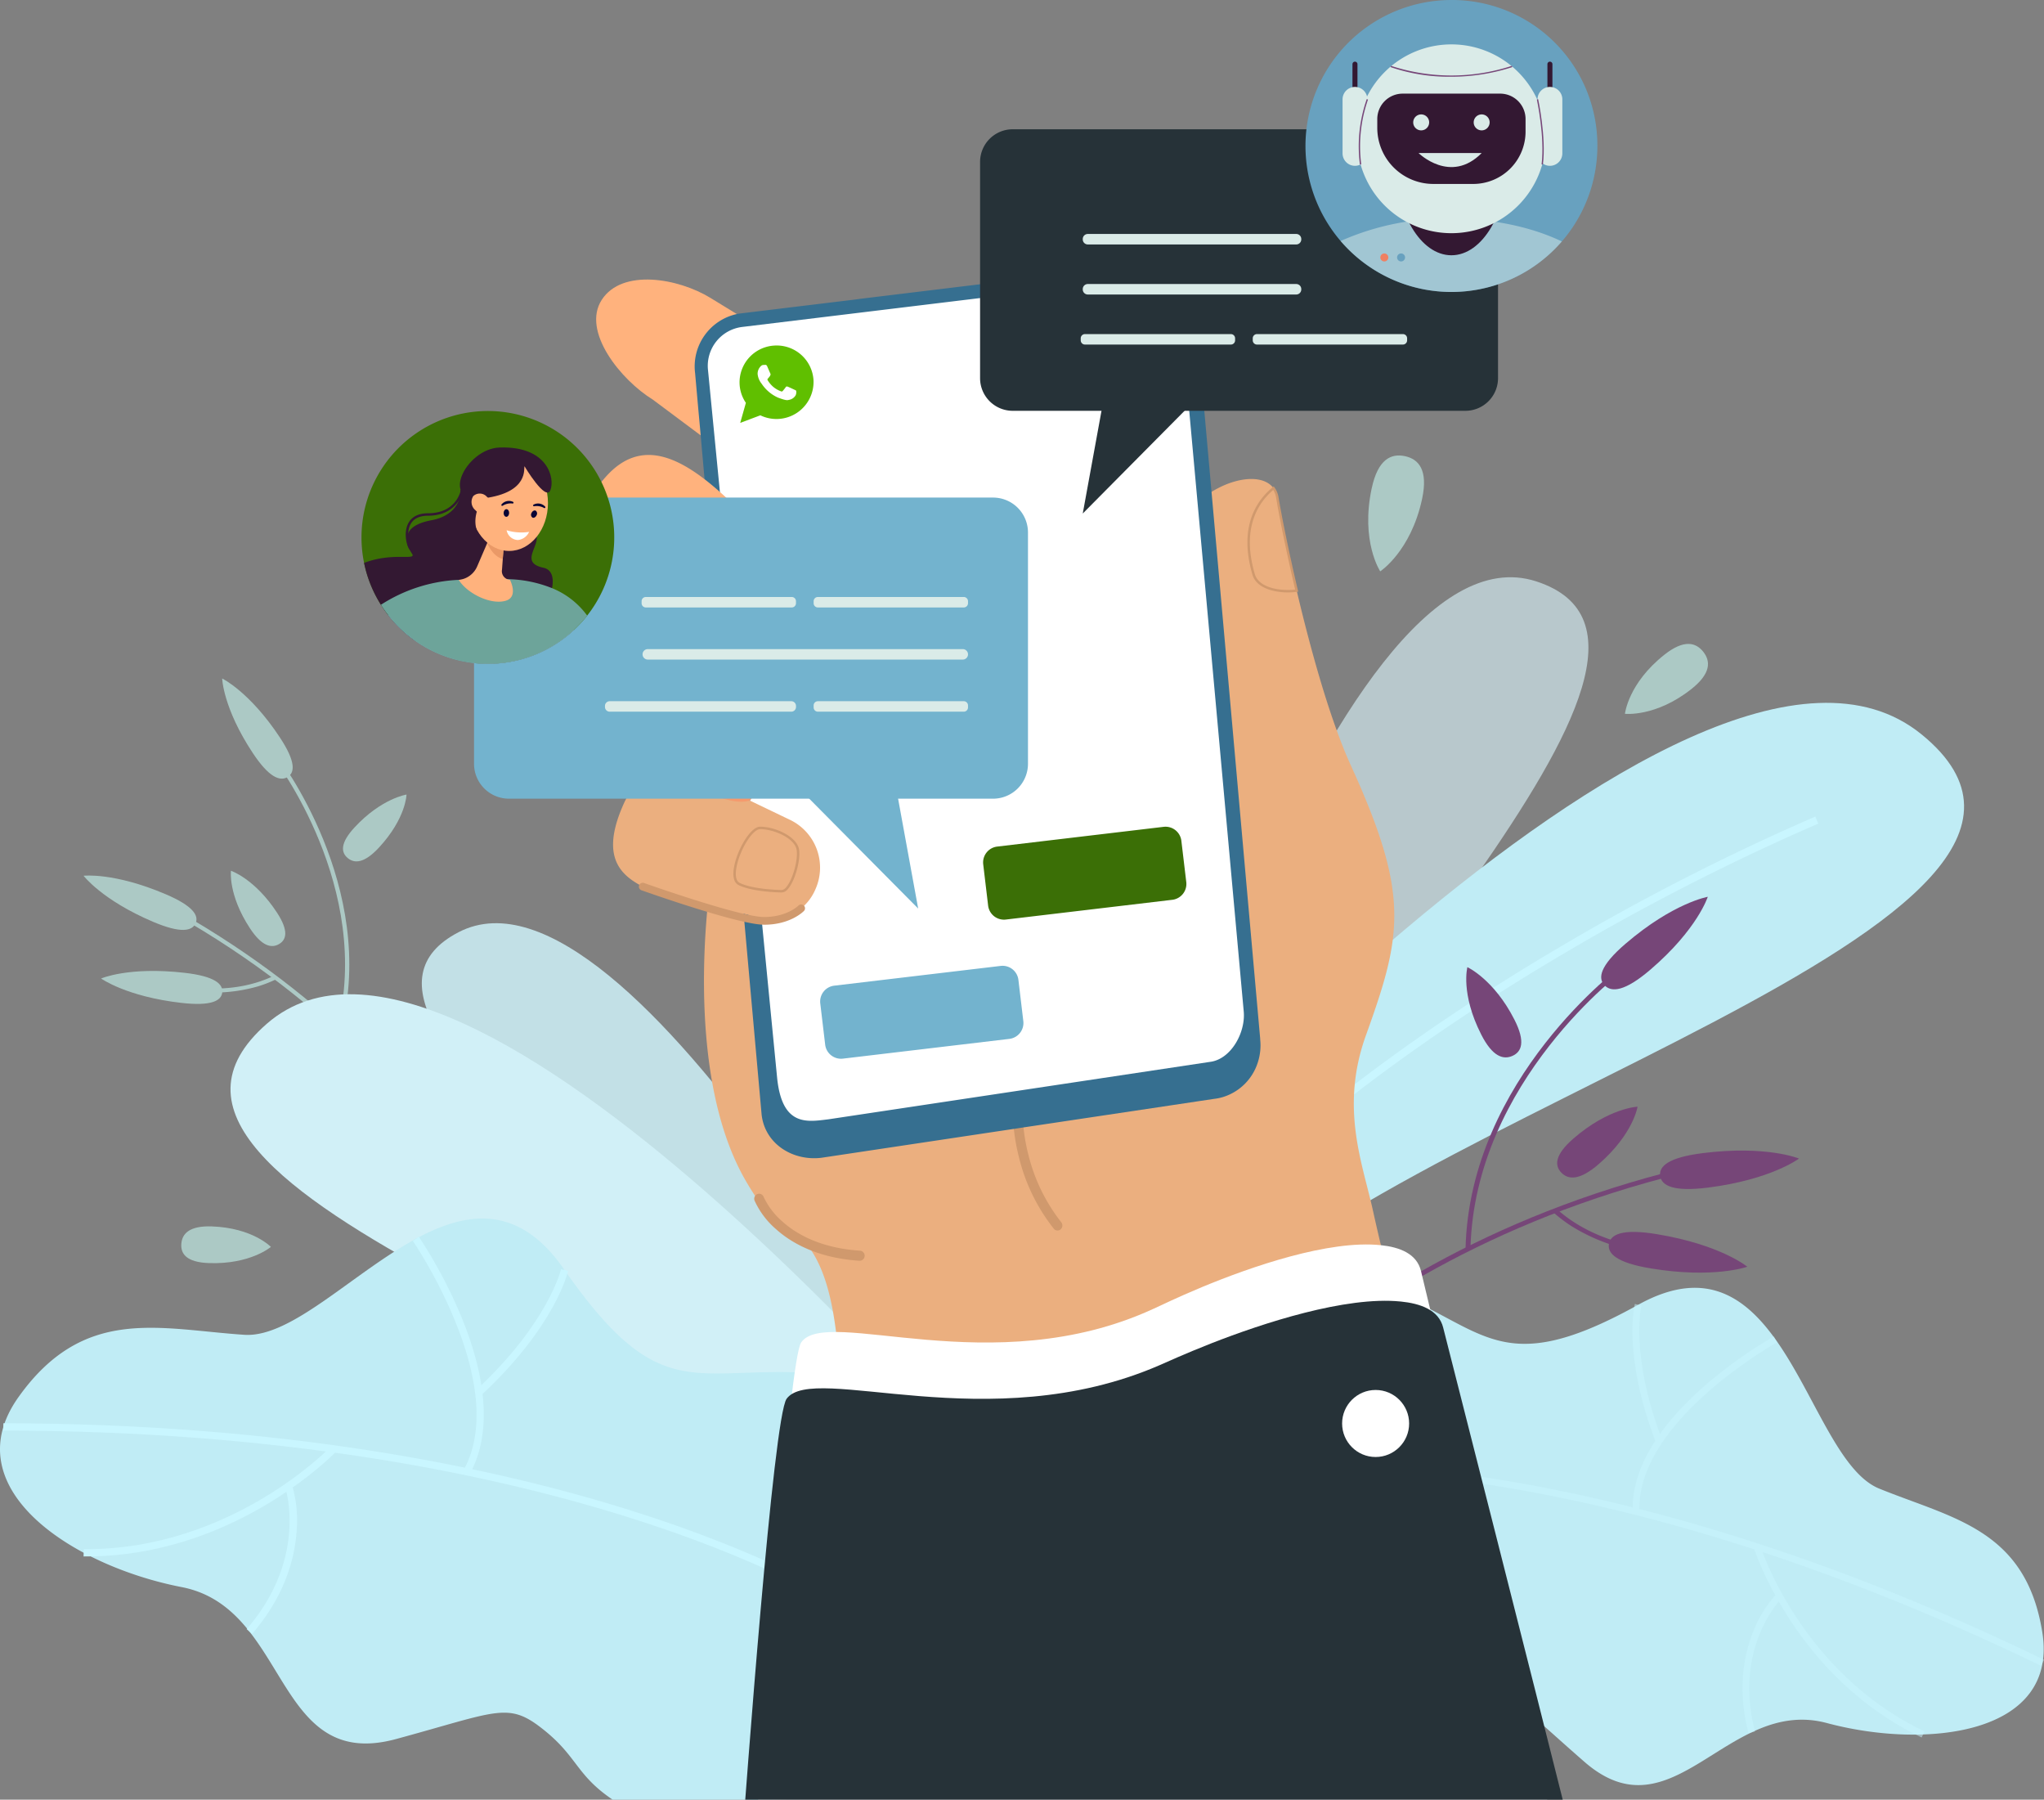 <svg id="Group_4556" data-name="Group 4556" xmlns="http://www.w3.org/2000/svg" xmlns:xlink="http://www.w3.org/1999/xlink" width="457.495" height="402.706" viewBox="0 0 457.495 402.706">
  <rect x="0" y="0" width="457.495" height="402.706" fill="#808080" stroke="none"/>
  <defs>
    <clipPath id="clip-path">
      <rect id="Rectangle_5770" data-name="Rectangle 5770" width="457.495" height="402.705" fill="none"/>
    </clipPath>
    <clipPath id="clip-path-2">
      <rect id="Rectangle_5769" data-name="Rectangle 5769" width="457.495" height="410.706" fill="none"/>
    </clipPath>
    <clipPath id="clip-path-3">
      <rect id="Rectangle_5766" data-name="Rectangle 5766" width="106.35" height="159.083" fill="#ddf9ff"/>
    </clipPath>
    <clipPath id="clip-path-4">
      <rect id="Rectangle_5767" data-name="Rectangle 5767" width="172.049" height="97.011" fill="#c9f6ff"/>
    </clipPath>
    <clipPath id="clip-path-5">
      <rect id="Rectangle_5768" data-name="Rectangle 5768" width="49.512" height="16.426" fill="none"/>
    </clipPath>
  </defs>
  <g id="Group_4555" data-name="Group 4555" clip-path="url(#clip-path)">
    <g id="Group_4554" data-name="Group 4554" transform="translate(0 0)">
      <g id="Group_4553" data-name="Group 4553" clip-path="url(#clip-path-2)">
        <g id="Group_4546" data-name="Group 4546" transform="translate(249.18 129.168)" opacity="0.6">
          <g id="Group_4545" data-name="Group 4545">
            <g id="Group_4544" data-name="Group 4544" clip-path="url(#clip-path-3)">
              <path id="Path_4866" data-name="Path 4866" d="M886.061,616.881s48.6-171.587,94.661-156.652-58.04,107.764-70.6,158.162Z" transform="translate(-886.061 -459.308)" fill="#ddf9ff"/>
            </g>
          </g>
        </g>
        <path id="Path_4867" data-name="Path 4867" d="M847.134,684.8s140-160.657,191.845-118.514-122.961,85.491-161.9,133.636Z" transform="translate(-608.901 -401.968)" fill="#c0ecf5"/>
        <path id="Path_4868" data-name="Path 4868" d="M902.982,758.447c26.29-33.739,66.233-61.072,95.111-78.061a512.53,512.53,0,0,1,56.954-29.08l-.653-1.579a514.378,514.378,0,0,0-57.167,29.186c-29.006,17.064-69.136,44.532-95.592,78.483Z" transform="translate(-648.075 -467.01)" fill="#c9f6ff"/>
        <path id="Path_4869" data-name="Path 4869" d="M1081.428,1131.034c-22.173-5.93-34.37,25.979-54.232,8.7-16.792-14.628-17.5-17.233-27-15.112a35.322,35.322,0,0,0-9.3,3.568c-3.505,1.927-9.582,4.3-15.949,2.322-38.9-12.065-60.587-89.894-8.424-99.855,3.767-.719,8.095.482,12.776,2.028,25.384,8.4,27.166,22.951,59.9,4.764s37.476,34.429,53.954,41.126,32.794,9.1,36.5,32.11-26.05,26.3-48.218,20.351" transform="translate(-672.543 -745.478)" fill="#c0ecf5"/>
        <g id="Group_4549" data-name="Group 4549" transform="translate(285.446 291.781)" opacity="0.5">
          <g id="Group_4548" data-name="Group 4548">
            <g id="Group_4547" data-name="Group 4547" clip-path="url(#clip-path-4)">
              <path id="Path_4870" data-name="Path 4870" d="M1015.2,1183.658l-.177-1.5c.661-.078,67.326-7.247,172.048,43.49l-.658,1.359c-104.33-50.546-170.556-43.427-171.213-43.35" transform="translate(-1015.022 -1146.031)" fill="#c9f6ff"/>
              <path id="Path_4871" data-name="Path 4871" d="M1304.4,1085.426c-7.339-19.3-4.731-30.281-4.617-30.739l1.465.365c-.027.108-2.588,11.035,4.564,29.838Z" transform="translate(-1219.312 -1054.687)" fill="#c9f6ff"/>
              <path id="Path_4872" data-name="Path 4872" d="M1299.486,1119.709c-.362-8.728,5-18.281,15.517-27.625a100.879,100.879,0,0,1,16.048-11.545l.73,1.321c-.316.175-31.621,17.719-30.787,37.788Z" transform="translate(-1219.475 -1073.269)" fill="#c9f6ff"/>
              <path id="Path_4873" data-name="Path 4873" d="M1397.138,1250.955c-.926-2.194-1.35-3.529-1.369-3.589l1.442-.445c.087.282,9.049,28.378,36.791,41.589l-.649,1.362c-22.354-10.645-32.765-30.742-36.215-38.916" transform="translate(-1288.694 -1192.86)" fill="#c9f6ff"/>
              <path id="Path_4874" data-name="Path 4874" d="M1388.206,1317.017c-2.661-10.158-.87-18.023,1.1-22.832a26.38,26.38,0,0,1,5.022-8.146l1.068,1.067c-.107.107-10.6,10.929-5.732,29.528Z" transform="translate(-1282.293 -1220.978)" fill="#c9f6ff"/>
            </g>
          </g>
        </g>
        <path id="Path_4875" data-name="Path 4875" d="M1302.094,514.786c4.384-3.471,7.046-2.788,8.721-.672s1.729,4.863-2.655,8.334c-7.986,6.322-14.878,5.547-14.878,5.547s.71-6.794,8.813-13.209" transform="translate(-929.582 -368.269)" fill="#acc9c5"/>
        <path id="Path_4876" data-name="Path 4876" d="M1089.752,369.721c1.383-6.445,4.316-7.822,7.427-7.154s5.221,3.126,3.839,9.571c-2.519,11.741-9.37,16.207-9.37,16.207s-4.452-6.712-1.9-18.625" transform="translate(-782.721 -260.495)" fill="#acc9c5"/>
        <path id="Path_4877" data-name="Path 4877" d="M281.03,644.1c-3.291,3.552-5.487,3.594-6.99,2.341s-1.741-3.325,1.549-6.877c5.995-6.471,11.612-7.331,11.612-7.331s-.09,5.3-6.171,11.867" transform="translate(-196.214 -454.438)" fill="#acc9c5"/>
        <path id="Path_4878" data-name="Path 4878" d="M221.622,817.846l-.928.2c-.035-.136-3.7-13.813-15.429-31.921-10.825-16.708-30.93-40.714-65.239-60.195l.478-.773c34.5,19.588,54.713,43.736,65.6,60.543,11.8,18.223,15.487,32.01,15.523,32.147" transform="translate(-100.647 -521.226)" fill="#acc9c5"/>
        <path id="Path_4879" data-name="Path 4879" d="M232.775,662.672l-.929-.234c8.223-31.719-13.971-60.5-14.2-60.784l.763-.528c.228.29,22.7,29.405,14.363,61.546" transform="translate(-156.441 -432.076)" fill="#acc9c5"/>
        <path id="Path_4880" data-name="Path 4880" d="M159.6,778.684a35.724,35.724,0,0,1-17.8.469l.248-.867c.109.03,11.022,2.942,21.273-2.034l.452.806a28.317,28.317,0,0,1-4.17,1.626" transform="translate(-101.921 -557.952)" fill="#acc9c5"/>
        <path id="Path_4881" data-name="Path 4881" d="M84.856,700.815c6.266,2.666,7.5,4.841,6.722,6.546s-3.271,2.294-9.537-.372C70.628,702.132,66.519,696.7,66.519,696.7s6.757-.811,18.337,4.117" transform="translate(-47.812 -500.735)" fill="#acc9c5"/>
        <path id="Path_4882" data-name="Path 4882" d="M99.142,772.985c6.78.773,8.641,2.511,8.449,4.37s-2.365,3.136-9.145,2.363c-12.351-1.408-17.973-5.456-17.973-5.456s6.137-2.706,18.668-1.277" transform="translate(-57.843 -555.305)" fill="#acc9c5"/>
        <path id="Path_4883" data-name="Path 4883" d="M194.031,702.215c2.686,4.1,2.125,6.1.449,7.061s-3.835.515-6.521-3.589c-4.893-7.477-4.221-12.827-4.221-12.827s5.33,1.769,10.294,9.355" transform="translate(-132.044 -498.012)" fill="#acc9c5"/>
        <path id="Path_4884" data-name="Path 4884" d="M189.718,553.023c3.652,5.518,3.383,7.944,1.711,8.91s-4.113.11-7.764-5.409c-6.652-10.052-6.84-16.662-6.84-16.662s6.145,2.961,12.893,13.16" transform="translate(-127.098 -388.041)" fill="#acc9c5"/>
        <path id="Path_4885" data-name="Path 4885" d="M1170.32,784.623c2.521,4.965,4.938,5.7,6.994,4.789s2.972-3.129.451-8.094c-4.593-9.044-10.535-11.762-10.535-11.762s-1.569,5.891,3.091,15.067" transform="translate(-838.795 -553.14)" fill="#764678"/>
        <path id="Path_4886" data-name="Path 4886" d="M916.969,1006.528l.965.511c.082-.139,8.437-14.113,27.111-30.449,17.23-15.072,47.021-35.3,91.1-46.043l-.285-1.005c-44.321,10.808-74.277,31.153-91.6,46.317-18.786,16.441-27.2,30.529-27.286,30.669" transform="translate(-659.097 -668.134)" fill="#764678"/>
        <path id="Path_4887" data-name="Path 4887" d="M1166.423,831.167l1.1.033c.888-37.67,34.492-62.513,34.831-62.759l-.678-.824c-.343.25-34.355,25.38-35.255,63.55" transform="translate(-838.399 -551.746)" fill="#764678"/>
        <path id="Path_4888" data-name="Path 4888" d="M1240.342,965.807a41.069,41.069,0,0,0,19.543,6.122v-1.037c-.13,0-13.117-.215-22.888-8.944l-.754.75a32.607,32.607,0,0,0,4.1,3.11" transform="translate(-888.583 -691.426)" fill="#764678"/>
        <path id="Path_4889" data-name="Path 4889" d="M1330.744,916.077c-7.769.977-9.818,2.994-9.495,5.125s2.9,3.567,10.664,2.59c14.152-1.779,20.407-6.5,20.407-6.5s-7.218-3.023-21.577-1.218" transform="translate(-949.661 -658.042)" fill="#764678"/>
        <path id="Path_4890" data-name="Path 4890" d="M1291.153,980.727c-7.742-1.279-10.348.057-10.72,2.174s1.628,4.213,9.37,5.492c14.1,2.329,21.6-.377,21.6-.377s-5.936-4.925-20.245-7.288" transform="translate(-920.316 -704.565)" fill="#764678"/>
        <path id="Path_4891" data-name="Path 4891" d="M1243.014,887.684c-4.263,3.694-4.271,6.081-2.719,7.669s4.08,1.777,8.342-1.918c7.765-6.73,8.705-12.858,8.705-12.858s-6.451.279-14.329,7.107" transform="translate(-890.817 -632.939)" fill="#764678"/>
        <path id="Path_4892" data-name="Path 4892" d="M1279.84,724.06c-5.776,4.954-6.241,7.721-4.7,9.317s4.514,1.415,10.289-3.538c10.521-9.024,12.809-16.275,12.809-16.275s-7.728,1.341-18.4,10.5" transform="translate(-915.999 -512.893)" fill="#764678"/>
        <path id="Path_4893" data-name="Path 4893" d="M454.983,852.963S382.595,716.575,343.96,736.59s70.05,81.2,89.784,121.538Z" transform="translate(-241.309 -528.003)" fill="#c2e0e6"/>
        <path id="Path_4894" data-name="Path 4894" d="M354.738,901.587S235.755,759.219,191.6,797.719s104.551,75.127,137.645,117.831Z" transform="translate(-131.883 -568.635)" fill="#d1f0f7"/>
        <path id="Path_4895" data-name="Path 4895" d="M191.892,1099.406c-7.182-.09-14.587.075-22.21.221-10.571.2-21.419.457-31.4.738-9.362-5.916-8.646-9.986-16.428-16.261-8.112-6.532-10.049-4.339-33.237,1.947-27.414,7.416-23.776-29.305-47.948-34.006-24.486-4.745-51.048-22.092-36.552-42.488,14.647-20.59,31.492-15.236,50.561-13.969,10.636.706,24.465-14.077,39.119-21.866a0,0,0,0,0,0,0c11.22-5.888,22.584-7.163,32.562,7.368v0s0,0,0,0c18.762,26.905,26.857,23.066,46.43,22.845,6.843-.148,21.2.648,26.715,4.819,24.126,18.207,16.609,70.406-7.615,90.648" transform="translate(0 -696.905)" fill="#c0ecf5"/>
        <path id="Path_4896" data-name="Path 4896" d="M188.1,1172.739l.892-1.371c-.6-.388-61.236-38.772-186.362-38.877l-.022,1.63c124.657.1,184.9,38.233,185.492,38.618" transform="translate(-1.872 -814.009)" fill="#c9f6ff"/>
        <path id="Path_4897" data-name="Path 4897" d="M380.9,1037.936c16.352-15.274,19.138-27.168,19.249-27.667l-1.584-.336c-.026.118-2.829,11.933-18.764,26.817Z" transform="translate(-272.996 -725.917)" fill="#c9f6ff"/>
        <path id="Path_4898" data-name="Path 4898" d="M341.425,1037c4.554-8.3,4-20.107-1.609-34.135a107.26,107.26,0,0,0-9.866-18.773l-1.338.938c.22.319,21.864,32.107,11.393,51.2Z" transform="translate(-236.199 -707.342)" fill="#c9f6ff"/>
        <path id="Path_4899" data-name="Path 4899" d="M120.087,1154.7c1.947-1.693,3-2.789,3.046-2.839l-1.172-1.112c-.219.233-22.373,23.286-55.409,23.035l-.032,1.628c26.62.2,46.313-14.4,53.568-20.711" transform="translate(-47.812 -827.133)" fill="#c9f6ff"/>
        <path id="Path_4900" data-name="Path 4900" d="M197.529,1215.791c7.452-8.608,9.52-17.088,9.941-22.686a28.443,28.443,0,0,0-.9-10.276l-1.541.533c.051.154,4.93,15.609-8.716,31.369Z" transform="translate(-141.103 -850.191)" fill="#c9f6ff"/>
        <path id="Path_4901" data-name="Path 4901" d="M150.452,984.016c-5.012-.179-6.354-2.069-6.169-4.335s1.825-4.049,6.837-3.87c9.13.326,13.209,4.586,13.209,4.586s-4.613,3.95-13.877,3.619" transform="translate(-103.695 -701.382)" fill="#acc9c5"/>
        <path id="Path_4902" data-name="Path 4902" d="M521.339,274.809l-34.152-25.485c-7.154-4.388-16.03-15.284-11.467-22.35s17.155-4.834,24.313-.447l43.016,26.347c12.5,7.909,13.317,20.992,5.962,32.363-10.384,16.055-20.751-6.186-27.671-10.428" transform="translate(-341.038 -159.877)" fill="#ffb27d"/>
        <path id="Path_4903" data-name="Path 4903" d="M721.284,584.866,608.674,615.43s-8.615,1.489-14.785-13.121c-4.538-10.743-1.205-35.351-9.361-48.22-3.3-5.249-7.057-2.481-14.784-15.744-14.787-25.244-7.8-68.467-7.8-68.467s100.525-54.455,102.014-70.551c1.325-14.662,19.421-22.075,23.809-16.143a4.857,4.857,0,0,1,.866,2.129c.609,3.7,2.153,11.585,4.325,20.8,3.077,13.05,7.41,28.777,12.123,39.113,13.233,29.023,11.522,37.772,3.4,60.322-5.85,16.167-.85,28.506,1.489,39.037,6.383,28.862,11.312,40.28,11.312,40.28" transform="translate(-402.727 -273.951)" fill="#ebaf7f"/>
        <path id="Path_4904" data-name="Path 4904" d="M816.188,832.9a1.068,1.068,0,0,1-.935-.362,41.62,41.62,0,0,1-7.837-16.068,44.562,44.562,0,0,1-.846-17.867,56.5,56.5,0,0,1,9.036-22.4,1.068,1.068,0,0,1,1.514-.3,1.152,1.152,0,0,1,.287,1.566,54.224,54.224,0,0,0-8.685,21.485,42.246,42.246,0,0,0,.8,16.939,39.914,39.914,0,0,0,7.345,15.13,1.155,1.155,0,0,1-.076,1.593,1.07,1.07,0,0,1-.6.284" transform="translate(-579.362 -557.56)" fill="#d0996d"/>
        <path id="Path_4905" data-name="Path 4905" d="M679.509,385.034l-2.675-30.047v0l-8.224-92.394-1.571-17.653-1.861-20.946a13.082,13.082,0,0,0-1.7-5.3.044.044,0,0,1-.006-.013c-3.284-5.53-10.271-6.954-15.306-6.358l-2.842.344-25.279,3.071-30.214,3.669-1.036.148-19.916,2.413-5.64.686c-.3.035-.593.085-.882.142a12,12,0,0,0-9.336,13.224l.719,8.1.4,4.347.131,1.476.213,2.426.659,7.391v0l0,.017,2.1,23.342v0l.688,7.53v.03l.519,5.716v.005l.317,3.448v.328l.719,7.861v.008l1.293,14.429.664,7.326v.03l.085.861v.194l1.183,13.118,0,.03v.005l.025.2v0l.017.172.057.637.5,5.47v0l.574,6.456V357l.087.885v.027l3.94,44.034c.749,6.582,7,10.421,13.386,9.648l43.051-6.462h.033l2.126-.328h0l15.714-2.353,17.072-2.555,6.205-.932,3.779-.563a11.2,11.2,0,0,0,1.784-.363,11.826,11.826,0,0,0,7.885-7.711,12.354,12.354,0,0,0,.546-5.293" transform="translate(-397.442 -152.523)" fill="#366f90"/>
        <path id="Path_4906" data-name="Path 4906" d="M656.023,223.317,571,233.64a8.766,8.766,0,0,0-7.618,9.693l15.478,158.445c1.143,10.834,6.723,9.736,11.472,9.159l85.4-12.849c4.75-.577,8.077-6.7,7.535-11.476L669.19,231.52c-.542-4.777-8.416-8.779-13.167-8.2" transform="translate(-404.909 -160.475)" fill="#fff"/>
        <path id="Path_4907" data-name="Path 4907" d="M456.456,509.647l24.564,10.8a13.155,13.155,0,0,0,18.668-3.615,14.2,14.2,0,0,0-3.492-19.311l-15.861-11.236c-10.89-7.481-20.592-10.809-27.332-.612-9.516,14.4-2.464,19.782,3.453,23.975" transform="translate(-322.257 -344.487)" fill="#ffb27d"/>
        <path id="Path_4908" data-name="Path 4908" d="M780.02,1114.46H603.373c1.046-14.687,6.812-98.238,9.641-102.328,5.677-8.194,42.7,9.1,78.811-7.511,1.066-.484,5.17-2.489,10.943-4.894,10.854-4.507,28.352-10.591,39.988-9.358h.027c4.107.438,8.047,1.854,8.976,5.844,2.026,8.514,17.764,73.836,28.26,118.247" transform="translate(-433.691 -711.739)" fill="#fff"/>
        <path id="Path_4999" data-name="Path 4999" d="M790.466,1114.46H603.373c1.108-14.687,7.215-98.238,10.212-102.328,6.012-8.194,45.221,9.1,83.472-7.511,1.129-.484,5.476-2.489,11.59-4.894,11.5-4.507,30.028-10.591,42.353-9.358h.029c4.35.438,8.523,1.854,9.507,5.844,2.146,8.514,18.815,73.836,29.932,118.247" transform="translate(-437.52 -699.137)" fill="#263238"/>
        <path id="Path_4909" data-name="Path 4909" d="M568.9,563.535a1.354,1.354,0,0,1-.3-.031c-.369-.067-7.65-1.441-10.971-3.9-1.214-.9-1.229-2.927-.044-5.723,1.7-4.012,5.495-8.532,7.878-8.532a1.483,1.483,0,0,1,.286.024c3.772.636,9.3,4.194,9.21,7.8-.078,2.985-2.508,8.1-4.644,9.765a2.369,2.369,0,0,1-1.418.591M565.433,545.9c-2.1,0-5.716,4.374-7.342,8.206-1.06,2.5-1.109,4.347-.133,5.069,3.235,2.388,10.673,3.783,10.749,3.8h.009a1.532,1.532,0,0,0,1.266-.454c2-1.566,4.362-6.543,4.435-9.348.084-3.28-5.254-6.659-8.756-7.252a1.42,1.42,0,0,0-.228-.018" transform="translate(-400.151 -391.988)" fill="#f59a6d"/>
        <path id="Path_4910" data-name="Path 4910" d="M465.8,391.152l22.814,14.329a13.12,13.12,0,0,0,18.976-.81,14.232,14.232,0,0,0-.781-19.63l-14.14-13.471c-9.742-9.019-18.882-13.75-26.965-4.658-11.413,12.838-5.178,19.213.1,24.239" transform="translate(-330.124 -260.206)" fill="#ffb27d"/>
        <path id="Path_4911" data-name="Path 4911" d="M572.346,458.989a1.448,1.448,0,0,1-.516-.091c-.359-.122-7.37-2.562-10.317-5.483-1.089-1.078-.806-3.119.8-5.745,2.386-3.911,6.916-7.88,9.214-7.134,3.644,1.188,8.621,5.525,8.031,9.083-.487,2.93-3.6,7.624-5.94,8.97a2.61,2.61,0,0,1-1.27.4m-1.461-18c-2.125,0-6.049,3.6-8.108,6.969-1.436,2.355-1.758,4.2-.88,5.072,2.872,2.848,10.042,5.333,10.114,5.358l.009,0a1.555,1.555,0,0,0,1.325-.271c2.192-1.258,5.213-5.833,5.672-8.587.537-3.235-4.277-7.368-7.662-8.474a1.543,1.543,0,0,0-.469-.07" transform="translate(-403.135 -316.582)" fill="#f59a6d"/>
        <path id="Path_4912" data-name="Path 4912" d="M496.4,641.193l21.821,5.437a11.14,11.14,0,0,0,15-5.674,11.856,11.856,0,0,0-5.483-15.518l-14.661-7.047c-10.035-4.644-18.528-6.015-22.753,3.41-5.965,13.306.606,16.762,6.075,19.392" transform="translate(-350.74 -441.899)" fill="#ebaf7f"/>
        <path id="Path_4913" data-name="Path 4913" d="M594.525,672.509h-.049c-.323-.006-6.55-.1-9.642-1.669-1.128-.57-1.431-2.233-.854-4.679.894-3.783,3.635-8.361,5.7-8.37h.03c3.232,0,8.291,2.172,8.7,5.193.337,2.495-1,7.1-2.554,8.8a1.863,1.863,0,0,1-1.33.725m-4.817-14.17h-.026c-1.6.006-4.26,4.091-5.171,7.947-.506,2.144-.3,3.628.57,4.066,2.994,1.517,9.342,1.608,9.406,1.608h.009a.083.083,0,0,0,.028,0,1.44,1.44,0,0,0,.927-.551c1.444-1.578,2.731-6.028,2.415-8.355-.364-2.7-5.189-4.718-8.159-4.718" transform="translate(-419.546 -472.805)" fill="#d0996d"/>
        <path id="Path_4914" data-name="Path 4914" d="M526.466,491.553c-9.356,0-25.752-14.09-26.487-14.727a.862.862,0,0,1,1.127-1.3c.186.161,18.6,15.994,26.678,14.17a.862.862,0,0,1,.384,1.681,7.662,7.662,0,0,1-1.7.18" transform="translate(-359.159 -341.644)" fill="#f59a6d"/>
        <path id="Path_4915" data-name="Path 4915" d="M550.048,618.366c-5.693,0-14.8-5.781-15.223-6.055a.861.861,0,1,1,.929-1.45c3.029,1.937,11.728,6.744,15.536,5.629a.862.862,0,1,1,.478,1.657,6.268,6.268,0,0,1-1.719.219" transform="translate(-384.134 -438.972)" fill="#f59a6d"/>
        <path id="Path_4916" data-name="Path 4916" d="M1001.92,410.751c-3.186,0-7.1-.969-7.973-3.966-3.09-10.566.762-16.478,4.537-19.576l.222-.183.171.231a5.105,5.105,0,0,1,.915,2.245c.669,4.054,2.265,12.05,4.324,20.782l.069.292-.3.042a14.459,14.459,0,0,1-1.968.131m-3.317-22.93c-3.573,3.046-7.074,8.748-4.132,18.811.941,3.226,5.918,3.832,9.043,3.485-2.028-8.632-3.6-16.509-4.261-20.523a4.715,4.715,0,0,0-.65-1.773" transform="translate(-713.618 -278.185)" fill="#d0996d"/>
        <path id="Path_4917" data-name="Path 4917" d="M624.065,964.828a1.077,1.077,0,0,1-.2.006c-9.644-.614-15.492-4.189-18.7-7.08a18.5,18.5,0,0,1-4.789-6.374,1.141,1.141,0,0,1,.609-1.465,1.077,1.077,0,0,1,1.414.626,16.727,16.727,0,0,0,4.3,5.6c2.948,2.622,8.343,5.868,17.3,6.439a1.132,1.132,0,0,1,.061,2.245" transform="translate(-431.484 -682.72)" fill="#d0996d"/>
        <path id="Path_4918" data-name="Path 4918" d="M536.537,711.8h-.075c-5.729-.028-26.51-7.393-27.392-7.706a.863.863,0,0,1,.579-1.626c.213.076,21.384,7.581,26.821,7.609h.067c5.122,0,7.653-2.541,7.677-2.565a.862.862,0,0,1,1.245,1.191c-.122.128-3.021,3.1-8.923,3.1" transform="translate(-365.497 -504.882)" fill="#d0996d"/>
        <path id="Path_4919" data-name="Path 4919" d="M888.656,165.852H787.346a7.31,7.31,0,0,1-7.31-7.31v-48.38a7.31,7.31,0,0,1,7.31-7.31h101.31a7.31,7.31,0,0,1,7.31,7.31v48.38a7.31,7.31,0,0,1-7.31,7.31" transform="translate(-560.672 -73.927)" fill="#263238"/>
        <path id="Path_4920" data-name="Path 4920" d="M861.756,334.081l5.325-29.157,22.232,1.364Z" transform="translate(-619.411 -219.172)" fill="#263238"/>
        <path id="Path_4952" data-name="Path 4952" d="M1104.358,32.664A32.667,32.667,0,1,1,1071.693,0a32.532,32.532,0,0,1,32.665,32.665" transform="translate(-746.828 0.001)" fill="#68a1bf"/>
        <g id="Group_4552" data-name="Group 4552" transform="translate(300.064 48.908)" opacity="0.5">
          <g id="Group_4551" data-name="Group 4551">
            <g id="Group_4550" data-name="Group 4550" clip-path="url(#clip-path-5)">
              <path id="Path_4953" data-name="Path 4953" d="M1116.512,179.027a32.663,32.663,0,0,1-49.514-.1,58.751,58.751,0,0,1,24.653-5.019c9.5,0,18.187,1.928,24.861,5.12" transform="translate(-1066.999 -173.908)" fill="#daebe8"/>
            </g>
          </g>
        </g>
        <path id="Path_4954" data-name="Path 4954" d="M1110.625,74.006c0-11.667,5.61-21.124,12.531-21.124s12.531,9.458,12.531,21.124-5.611,21.124-12.531,21.124-12.531-9.458-12.531-21.124" transform="translate(-798.293 -38.01)" fill="#331832"/>
        <path id="Path_4955" data-name="Path 4955" d="M1080.069,56.439a21.124,21.124,0,1,1,21.124,21.124,21.124,21.124,0,0,1-21.124-21.124" transform="translate(-776.33 -25.383)" fill="#daebe8"/>
        <path id="Path_4956" data-name="Path 4956" d="M1117.692,94.709H1108.7a12.554,12.554,0,0,1-12.517-12.517V80.173a5.689,5.689,0,0,1,5.672-5.672H1123.7a5.689,5.689,0,0,1,5.672,5.672v2.858a11.712,11.712,0,0,1-11.678,11.678" transform="translate(-787.916 -53.549)" fill="#331832"/>
        <path id="Path_4957" data-name="Path 4957" d="M1124.768,92.819a1.785,1.785,0,1,1,1.785,1.785,1.785,1.785,0,0,1-1.785-1.785" transform="translate(-808.458 -65.433)" fill="#daebe8"/>
        <path id="Path_4958" data-name="Path 4958" d="M1172.905,92.819a1.785,1.785,0,1,1,1.785,1.785,1.785,1.785,0,0,1-1.785-1.785" transform="translate(-843.058 -65.433)" fill="#daebe8"/>
        <path id="Path_4959" data-name="Path 4959" d="M1076.978,58.886h0a.56.56,0,0,1-.56-.56v-8.7a.56.56,0,1,1,1.12,0v8.7a.56.56,0,0,1-.56.56" transform="translate(-773.705 -35.269)" fill="#331832"/>
        <path id="Path_4960" data-name="Path 4960" d="M1232.146,58.886h0a.56.56,0,0,1-.56-.56v-8.7a.56.56,0,1,1,1.12,0v8.7a.56.56,0,0,1-.56.56" transform="translate(-885.237 -35.269)" fill="#331832"/>
        <path id="Path_4961" data-name="Path 4961" d="M1129.03,121.777s7.149,7.062,14.124,0Z" transform="translate(-811.522 -87.53)" fill="#daebe8"/>
        <path id="Path_4962" data-name="Path 4962" d="M1071.312,86.823h0a2.785,2.785,0,0,1-2.777-2.777v-12.1a2.777,2.777,0,0,1,5.554,0v12.1a2.785,2.785,0,0,1-2.777,2.777" transform="translate(-768.039 -49.718)" fill="#daebe8"/>
        <path id="Path_4963" data-name="Path 4963" d="M1120.26,54.817a40.312,40.312,0,0,1-13.548-2.16l.11-.274a43.437,43.437,0,0,0,27.051,0l.091.28a44.3,44.3,0,0,1-13.7,2.156" transform="translate(-795.48 -37.649)" fill="#764678"/>
        <path id="Path_4964" data-name="Path 4964" d="M1081.737,93.485a31.956,31.956,0,0,1,1.531-14.645l.274.116a31.653,31.653,0,0,0-1.509,14.493Z" transform="translate(-777.355 -56.668)" fill="#764678"/>
        <path id="Path_4965" data-name="Path 4965" d="M1226.48,86.823h0a2.785,2.785,0,0,1-2.777-2.777v-12.1a2.777,2.777,0,0,1,5.554,0v12.1a2.785,2.785,0,0,1-2.777,2.777" transform="translate(-879.57 -49.718)" fill="#daebe8"/>
        <path id="Path_4966" data-name="Path 4966" d="M1224.546,93.547l-.3-.037c.755-6.159-1.043-14.435-1.061-14.517l.289-.067c.018.085,1.829,8.41,1.068,14.62" transform="translate(-879.201 -56.731)" fill="#764678"/>
        <path id="Path_4967" data-name="Path 4967" d="M1098.6,202.572a.893.893,0,1,1,.893.893.893.893,0,0,1-.893-.893" transform="translate(-789.648 -144.962)" fill="#ef8062"/>
        <path id="Path_4968" data-name="Path 4968" d="M1112.2,203.2a.893.893,0,1,1,1.262,0,.892.892,0,0,1-1.262,0" transform="translate(-799.237 -144.962)" fill="#68a1bf"/>
        <path id="Path_4969" data-name="Path 4969" d="M909.549,188.52H862.886a1.126,1.126,0,0,1-1.123-1.123v-.1a1.127,1.127,0,0,1,1.123-1.123h46.662a1.127,1.127,0,0,1,1.123,1.123v.1a1.126,1.126,0,0,1-1.123,1.123" transform="translate(-619.416 -133.82)" fill="#daebe8"/>
        <path id="Path_4970" data-name="Path 4970" d="M909.549,228.346H862.886a1.126,1.126,0,0,1-1.123-1.123v-.1A1.127,1.127,0,0,1,862.886,226h46.662a1.127,1.127,0,0,1,1.123,1.123v.1a1.126,1.126,0,0,1-1.123,1.123" transform="translate(-619.416 -162.446)" fill="#daebe8"/>
        <path id="Path_4971" data-name="Path 4971" d="M893.753,268.172H861.088a.947.947,0,0,1-.944-.944v-.454a.947.947,0,0,1,.944-.944h32.665a.947.947,0,0,1,.944.944v.454a.947.947,0,0,1-.944.944" transform="translate(-618.252 -191.072)" fill="#daebe8"/>
        <path id="Path_4972" data-name="Path 4972" d="M1030.659,268.172H997.994a.947.947,0,0,1-.944-.944v-.454a.946.946,0,0,1,.944-.944h32.665a.947.947,0,0,1,.944.944v.454a.947.947,0,0,1-.944.944" transform="translate(-716.657 -191.072)" fill="#daebe8"/>
        <path id="Path_4973" data-name="Path 4973" d="M385.092,463.292H493.444a7.818,7.818,0,0,0,7.818-7.818V403.732a7.818,7.818,0,0,0-7.818-7.819H385.092a7.818,7.818,0,0,0-7.818,7.819v51.742a7.818,7.818,0,0,0,7.818,7.818" transform="translate(-271.176 -284.573)" fill="#73b3ce"/>
        <path id="Path_4974" data-name="Path 4974" d="M655.436,643.214l-5.7-31.184-23.778,1.459Z" transform="translate(-449.928 -439.913)" fill="#73b3ce"/>
        <path id="Path_4975" data-name="Path 4975" d="M287.716,355.341a28.382,28.382,0,0,0,.407,4.8q.073.443.167.877a28.039,28.039,0,0,0,3.009,8.1q.365.652.765,1.284a.886.886,0,0,0,.059.1,26.638,26.638,0,0,0,1.562,2.212c.118.153.24.306.362.456a28.285,28.285,0,0,0,39.219,4.574q1.012-.777,1.951-1.649a27.943,27.943,0,0,0,2.807-3.006c.07-.087.139-.174.205-.261a28.286,28.286,0,1,0-50.514-17.491" transform="translate(-206.804 -235.078)" fill="#3b6f06"/>
        <path id="Path_4976" data-name="Path 4976" d="M289.758,405.985a28.023,28.023,0,0,0,3.009,8.1q.365.652.765,1.284a.894.894,0,0,0,.059.1,26.641,26.641,0,0,0,1.562,2.212c.118.153.24.306.362.456a28.347,28.347,0,0,0,5.594,5.239c10.568-2.081,28.18-6.248,29.238-7.89a10.457,10.457,0,0,0,.894-1.83,11.625,11.625,0,0,0,.588-2c.4-2.059.139-4.133-1.945-4.578-5.114-1.089-1.193-4.46-1.475-6.933v-.007a2.137,2.137,0,0,0-1.277-1.677c-1.249-.675-3.155-1.736-5.218-2.894-.136-.073-.275-.15-.407-.226-.167-.091-.33-.184-.494-.278,0,0,0,0-.007,0-.233-.129-.477-.261-.713-.4-.706-.393-1.416-.793-2.108-1.186h0c-.731-.41-1.44-.814-2.115-1.193l-.091-.052c-.362-.2-.713-.4-1.047-.591-.282-.16-.557-.317-.818-.463l-.459-.261c-.2-.115-.393-.219-.571-.327-.476-.264-.87-.49-1.162-.654-.091-.056-.177-.1-.247-.143l0,0-.3-.17,0,0h0v.007c0,.031.007.118.007.264v0a6.145,6.145,0,0,1-.515,2.352l-.01.021a.011.011,0,0,1,0,.007c-.7,1.618-2.334,3.5-6.105,4.2-2.988.564-4.47,1.593-5.076,2.762l0,.007s0,0,0,.007a4.091,4.091,0,0,0,.233,3.677.014.014,0,0,0,0,.01,8.38,8.38,0,0,0,.581,1.005c1.089,1.631-4.216-.428-10.711,2.052" transform="translate(-208.272 -280.041)" fill="#331832"/>
        <path id="Path_4977" data-name="Path 4977" d="M308.943,469.995c.118.153.24.306.362.456a28.284,28.284,0,0,0,39.219,4.575q1.012-.777,1.951-1.649a10.289,10.289,0,0,0-5.444-7.406c-2.519-1.311-5.507-1.778-8.314-2.449-.379-.087-.751-.181-1.12-.282a20.832,20.832,0,0,0-10.311-.369h0a17.679,17.679,0,0,0-10.272,6.8c-1.4,2.073-3.921.48-6.067.327" transform="translate(-222.061 -332.355)" fill="#92a5e6"/>
        <path id="Path_4978" data-name="Path 4978" d="M320.59,460.9a34.987,34.987,0,0,0-17.411,5.576.921.921,0,0,0,.059.1,26.644,26.644,0,0,0,1.562,2.212c.118.153.24.306.362.456a28.284,28.284,0,0,0,39.218,4.574q1.012-.777,1.952-1.649a27.941,27.941,0,0,0,2.807-3.006c.07-.087.139-.174.205-.261a18.158,18.158,0,0,0-7.869-6.143,28.082,28.082,0,0,0-9.956-2.014h0a44.141,44.141,0,0,0-5.315.118c-2.125.167-3.465-.091-5.545.035-.01,0-.024,0-.038,0Z" transform="translate(-217.918 -331.15)" fill="#6da49a"/>
        <path id="Path_4979" data-name="Path 4979" d="M365.089,413.683c1.923,3.092,7.286,5.7,10.6,4.646,2.822-.9.868-4.659.868-4.659a1.932,1.932,0,0,1-1.779-2.274l.116-1.584.057-.785.179-2.51.163-2.254.667-9.245-3.842,8.922-.653,1.516-2.251,5.23a5.025,5.025,0,0,1-4.095,3l-.027,0" transform="translate(-262.418 -283.929)" fill="#ffb27d"/>
        <path id="Path_4980" data-name="Path 4980" d="M387.753,432.133s1.116,2.935,3.486,3.571l.179-2.511c-1.458-.532-3.665-1.061-3.665-1.061" transform="translate(-278.708 -310.607)" fill="#ea9967"/>
        <path id="Path_4981" data-name="Path 4981" d="M364.744,389.6a10.335,10.335,0,0,1-.514,4.628c-1.276,4.55,3.924,6.45,5.255,5.151.165-.161-.054-7.9-.054-7.9l-1.662-.988Z" transform="translate(-261.657 -280.036)" fill="#331832"/>
        <path id="Path_4982" data-name="Path 4982" d="M391.708,372.877c0-5.919-3.89-10.718-8.688-10.718s-8.687,4.8-8.687,10.718,3.89,10.718,8.688,10.718,8.688-4.8,8.688-10.718" transform="translate(-269.062 -260.312)" fill="#ffb27d"/>
        <path id="Path_4983" data-name="Path 4983" d="M380.475,360.249c-.241.329,1.126,5.843-9.089,7.16s-4.078-11.077,3.459-11.357c10.883-.4,12.467,6.913,11.422,9.546s-5.791-5.349-5.791-5.349" transform="translate(-263.075 -255.91)" fill="#331832"/>
        <path id="Path_4984" data-name="Path 4984" d="M375.844,390.233s-4.174,4.4-2.727,8.9c0,0-2.421-2.645-2.475-3.633a38.125,38.125,0,0,1,.59-4.554Z" transform="translate(-266.408 -280.491)" fill="#331832"/>
        <path id="Path_4985" data-name="Path 4985" d="M376.141,396.447a2.135,2.135,0,0,0,3.073.215,2.389,2.389,0,0,0-.49-3.188,2.136,2.136,0,0,0-3.073-.215,2.388,2.388,0,0,0,.49,3.188" transform="translate(-269.708 -282.265)" fill="#ffb27d"/>
        <path id="Path_4986" data-name="Path 4986" d="M401.595,399.161a.2.2,0,0,0,.022-.374,2.139,2.139,0,0,0-2.558.57.2.2,0,0,0,.007.28.217.217,0,0,0,.28-.007,3.384,3.384,0,0,1,2.125-.476.2.2,0,0,0,.125.007" transform="translate(-286.796 -286.492)" fill="#080435"/>
        <path id="Path_4987" data-name="Path 4987" d="M400.818,405.981c-.015.471.25.862.592.873s.631-.362.646-.834-.25-.862-.592-.873-.632.363-.647.834" transform="translate(-288.098 -291.211)" fill="#080435"/>
        <path id="Path_4988" data-name="Path 4988" d="M426.812,401.664a.2.2,0,0,0,.163-.337,2.14,2.14,0,0,0-2.583-.447.2.2,0,0,0-.1.261.217.217,0,0,0,.261.1,3.383,3.383,0,0,1,2.146.37.2.2,0,0,0,.113.054" transform="translate(-304.96 -287.965)" fill="#080435"/>
        <path id="Path_4989" data-name="Path 4989" d="M422.785,406.725a.766.766,0,0,0,.215,1.033c.312.14.722-.094.915-.525a.766.766,0,0,0-.215-1.033c-.312-.14-.722.095-.915.525" transform="translate(-303.816 -291.938)" fill="#080435"/>
        <path id="Path_4990" data-name="Path 4990" d="M323.965,403.472l.247-.492a6.155,6.155,0,0,1-.514-4.575c.534-1.749,1.959-2.639,4.235-2.644,6.75-.016,7.842-5.549,7.852-5.6l-.542-.1c-.039.21-1.03,5.138-7.311,5.153-3.354.008-4.487,1.83-4.848,3.357-.5,2.1.3,4.612.881,4.906" transform="translate(-232.113 -280.363)" fill="#331832"/>
        <path id="Path_4991" data-name="Path 4991" d="M408.26,422.268a3.1,3.1,0,0,1-2.517,1.827,2.664,2.664,0,0,1-2.517-2.189,11.128,11.128,0,0,0,5.034.362" transform="translate(-289.83 -303.256)" fill="#fff"/>
        <path id="Path_4992" data-name="Path 4992" d="M544.268,477.364H511.6a.947.947,0,0,1-.944-.944v-.454a.947.947,0,0,1,.944-.944h32.665a.947.947,0,0,1,.944.944v.454a.947.947,0,0,1-.944.944" transform="translate(-367.05 -341.435)" fill="#daebe8"/>
        <path id="Path_4993" data-name="Path 4993" d="M681.174,477.364H648.509a.947.947,0,0,1-.944-.944v-.454a.947.947,0,0,1,.944-.944h32.665a.947.947,0,0,1,.944.944v.454a.947.947,0,0,1-.944.944" transform="translate(-465.455 -341.435)" fill="#daebe8"/>
        <path id="Path_4994" data-name="Path 4994" d="M583.088,518.834h-70.5a1.171,1.171,0,0,1,0-2.342h70.5a1.171,1.171,0,1,1,0,2.342" transform="translate(-367.596 -371.243)" fill="#daebe8"/>
        <path id="Path_4995" data-name="Path 4995" d="M523.2,560.3H482.543a1.053,1.053,0,0,1-1.05-1.05v-.242a1.053,1.053,0,0,1,1.05-1.05H523.2a1.053,1.053,0,0,1,1.05,1.05v.242a1.053,1.053,0,0,1-1.05,1.05" transform="translate(-346.086 -401.05)" fill="#daebe8"/>
        <path id="Path_4996" data-name="Path 4996" d="M681.174,560.3H648.509a.947.947,0,0,1-.944-.944v-.454a.947.947,0,0,1,.944-.944h32.665a.947.947,0,0,1,.944.944v.454a.947.947,0,0,1-.944.944" transform="translate(-465.455 -401.05)" fill="#daebe8"/>
        <path id="Path_4997" data-name="Path 4997" d="M824.8,674.16l-37.272,4.421a3.574,3.574,0,0,1-3.959-3.119l-1.1-9.249a3.575,3.575,0,0,1,3.119-3.959l37.272-4.421a3.574,3.574,0,0,1,3.959,3.119l1.1,9.25a3.574,3.574,0,0,1-3.119,3.959" transform="translate(-562.403 -472.817)" fill="#3b6f06"/>
        <path id="Path_4998" data-name="Path 4998" d="M695.118,784.831l-37.272,4.421a3.575,3.575,0,0,1-3.959-3.119l-1.1-9.249a3.574,3.574,0,0,1,3.119-3.959l37.272-4.422a3.574,3.574,0,0,1,3.959,3.119l1.1,9.249a3.574,3.574,0,0,1-3.119,3.959" transform="translate(-469.193 -552.365)" fill="#73b3ce"/>
        <path id="Icon_ionic-logo-whatsapp" data-name="Icon ionic-logo-whatsapp" d="M10.84,2.25a8.252,8.252,0,0,0-8.284,8.22,8.135,8.135,0,0,0,1.189,4.245l-1.5,4.41,4.586-1.457a8.3,8.3,0,0,0,12.288-7.2A8.252,8.252,0,0,0,10.84,2.25ZM14.96,13.592a2.14,2.14,0,0,1-1.465.944c-.388.021-.4.3-2.518-.619a8.643,8.643,0,0,1-3.492-3.3,4.063,4.063,0,0,1-.782-2.2,2.347,2.347,0,0,1,.806-1.722.811.811,0,0,1,.574-.242c.167,0,.275,0,.4,0s.309-.026.469.4.544,1.475.593,1.582a.384.384,0,0,1,0,.368,1.439,1.439,0,0,1-.225.342c-.111.119-.233.265-.331.356s-.225.21-.109.424A6.339,6.339,0,0,0,10,11.418a5.78,5.78,0,0,0,1.661,1.1c.208.113.332.1.461-.035s.551-.593.7-.8.289-.165.48-.088,1.211.624,1.419.736.346.171.4.26A1.74,1.74,0,0,1,14.96,13.592Z" transform="matrix(0.999, -0.052, 0.052, 0.999, 162.44, 75.639)" fill="#60bf00"/>
        <circle id="Ellipse_13" data-name="Ellipse 13" cx="7.5" cy="7.5" r="7.5" transform="translate(300.396 311.027)" fill="#fff"/>
      </g>
    </g>
  </g>
</svg>
